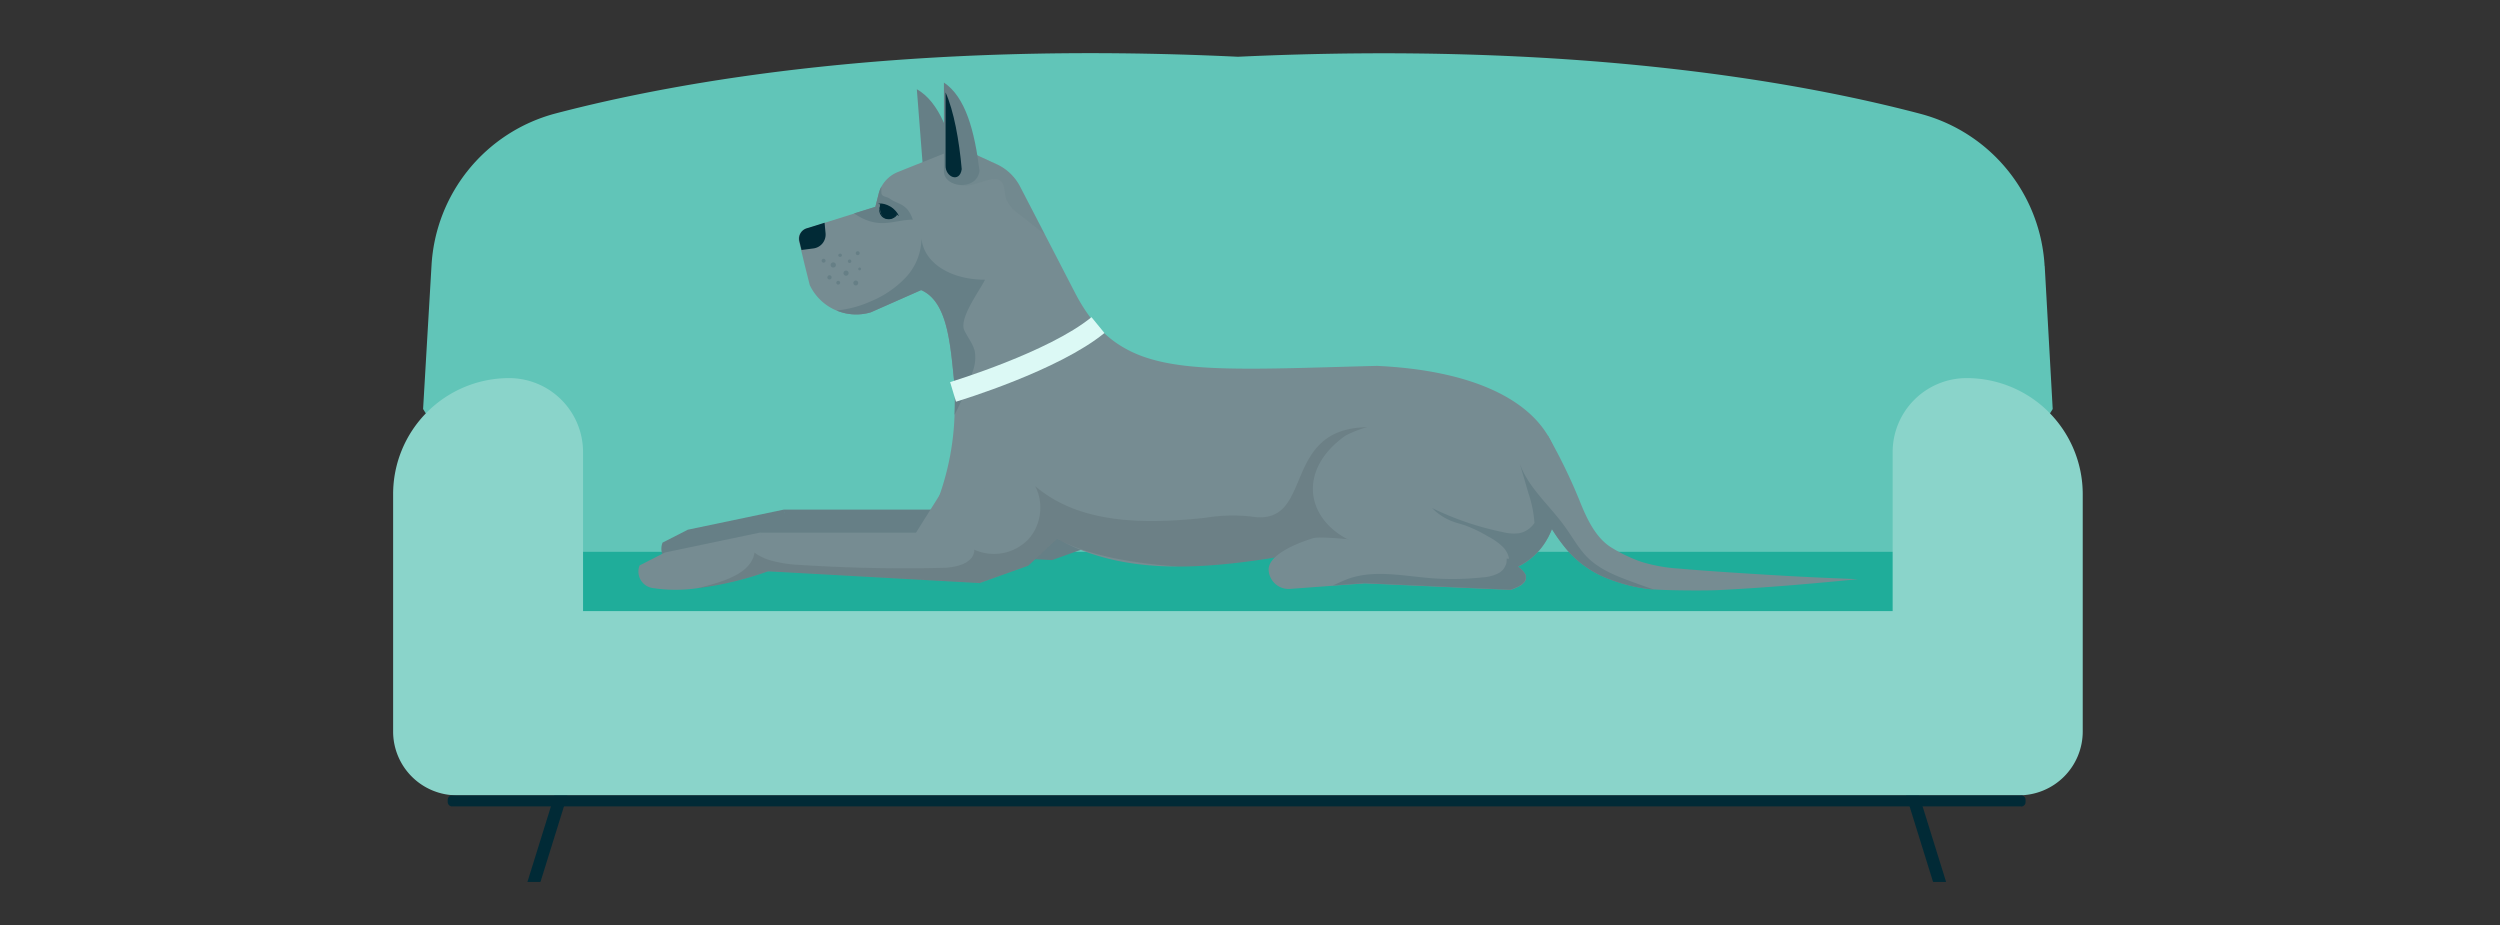 <svg xmlns="http://www.w3.org/2000/svg" id="Ebene_1" data-name="Ebene 1" viewBox="0 0 484.52 179.35"><rect x="0" y="0" width="484.52" height="179.35" fill="#333333" stroke="none"/><path d="M396.26,51.54A32.37,32.37,0,0,0,372.2,22.06C347.92,15.65,304.09,8,239.92,11c-64.17-3.07-108,4.63-132.29,11a32.35,32.35,0,0,0-24,29.48L82,79.27,92,95.5l11.51,37.41,110.07,7.23.74,3.42,25.6-1.69,25.59,1.69.75-3.42,110.06-7.23L387.83,95.5l10-16.23-1.55-27.73" style="fill:#61c5b8"></path><polygon points="374.64 170.92 377.17 170.92 370.87 150.68 368.5 151.17 374.64 170.92 374.64 170.92" style="fill:#012a36"></polygon><polygon points="104.75 170.92 102.22 170.92 108.52 150.68 110.89 151.17 104.75 170.92 104.75 170.92" style="fill:#012a36"></polygon><path d="M367.76,118.45H112.08a4.52,4.52,0,0,1-4.52-4.52v-2.46a4.52,4.52,0,0,1,4.52-4.53H367.76a4.52,4.52,0,0,1,4.52,4.53v2.46a4.52,4.52,0,0,1-4.52,4.52" style="fill:#1fad9a"></path><path d="M381.15,73.28h0a14.34,14.34,0,0,0-14.34,14.34v30.83H113V87.62A14.34,14.34,0,0,0,98.68,73.28,22.49,22.49,0,0,0,76.19,95.77v46a12.37,12.37,0,0,0,12.37,12.37H391.27a12.37,12.37,0,0,0,12.38-12.37v-46a22.49,22.49,0,0,0-22.5-22.49Z" style="fill:#8ad4ca"></path><path d="M391.72,156.29H87.62a.85.85,0,0,1-.85-.84V155a.85.85,0,0,1,.85-.85h304.1a.85.85,0,0,1,.85.85v.47a.85.85,0,0,1-.85.84Z" style="fill:#012a36"></path><polygon points="213.34 105.17 203.89 108.55 153.3 106.27 151.88 98.77 181.99 98.77 188.13 88.99 215.86 93.88 213.34 105.17" style="fill:#667f86"></polygon><path d="M154.36,105.86c-6.37,2.56-17.16,4.94-23.49,3.67a3.22,3.22,0,0,1-2.46-4.37l4.9-2.5,18.57-3.89Z" style="fill:#667f86"></path><path d="M185.9,33.85c-.25,4-6.75,3.81-6.88.54l-1.33-17.1C182.07,19.77,184.34,26.15,185.9,33.85Z" style="fill:#667f86"></path><path d="M208.62,57.27c-3.11,8.66-10.76,13.56-20.74,16.52-.95.29-1.91.55-2.9.79-.8-7.56-1.22-16.09-6.47-18.36l-.27.12-9.49,4.19a9.94,9.94,0,0,1-11.82-5.3l-1-4-.66-2.74-.41-1.7a2.1,2.1,0,0,1,1.42-2.5l3.46-1.08,5.76-1.81,4.14-1.29.63-2.5a5.72,5.72,0,0,1,.54-1.41v0a6.32,6.32,0,0,1,3.25-2.88L186,28.54l.77.35,6.4,2.94a9.63,9.63,0,0,1,4.54,4.35l4.81,9.29h0Z" style="fill:#768c92"></path><path d="M295.43,107.31c-4.86.51-14.22-1.82-21.67-2.74a26.35,26.35,0,0,0-7.89-.12c-2.34.5-4.64,1-6.88,1.42-11.54,2.32-21.62,3.93-30.61,3.93h0c-8.39,0-15.85-1.4-22.66-4.93l-.85-.44a43.8,43.8,0,0,1-4-2.46l-.58-.42-22.63,2.9a34.91,34.91,0,0,0,4.47-8.59A51.87,51.87,0,0,0,185,80.4q.12-2.85,0-5.82L188.51,72l20.11-14.73c2.53,4.67,5.35,7.87,9,10,5.27,3.14,12.25,4.07,22.54,4.17,7.13.08,15.86-.25,26.71-.53C303.21,72.62,309.08,92.66,295.43,107.31Z" style="fill:#768c92"></path><polygon points="211.4 98.34 210.35 99.32 204.86 104.43 199.29 109.63 189.84 113.01 148.84 110.73 148.38 108.32 147.42 103.23 177.53 103.23 182.16 95.86 183.67 93.45 201.46 96.59 205.15 97.24 211.4 98.34" style="fill:#768c92"></polygon><path d="M149.9,110.32l-1.06.41A63.88,63.88,0,0,1,135.13,114a28.68,28.68,0,0,1-8.72-.05,3.22,3.22,0,0,1-2.45-4.37l4.89-2.5,18.57-3.89,1.89,5.41Z" style="fill:#768c92"></path><path d="M360.1,112.25c-9,.88-18.07,1.68-27.15,2.12-2.24.11-9.1.09-12.42-.13-.45,0-.83-.06-1.13-.1a31.09,31.09,0,0,1-7.17-1.77,20,20,0,0,1-8.7-6,34.89,34.89,0,0,1-2.76-3.84c-2.1-3.32-3.78-6.94-5.56-10.46-.56-1.1-1.13-2.2-1.72-3.26a15.93,15.93,0,0,0,3.26-2.24A15.19,15.19,0,0,1,300,84.42a106.11,106.11,0,0,1,6,12.28c1.36,3.43,3.11,7.48,6.34,9.44a29.62,29.62,0,0,0,5.68,2.72,31.42,31.42,0,0,0,7.45,1.34c5.16.48,16.27,1.16,21.45,1.45C351.31,111.9,355.7,112.07,360.1,112.25Z" style="fill:#768c92"></path><path d="M160,45.2a2.71,2.71,0,0,1-2.36,2.95l-2.3.3-.41-1.7a2.1,2.1,0,0,1,1.42-2.5l3.46-1.08Z" style="fill:#012a36"></path><path d="M188.51,72c-.1.33-.21.64-.32,1s-.2.56-.31.83A55.6,55.6,0,0,1,185,80.4q.12-2.85,0-5.82c-.8-7.56-1.22-16.09-6.47-18.36l-9.76,4.31a9.92,9.92,0,0,1-6.66-.36,20.69,20.69,0,0,0,6.47-1.69,19.72,19.72,0,0,0,6.94-4.68,11.29,11.29,0,0,0,3.07-7.64c.41,4.73,5.54,8.05,12.32,8.05-1.14,2.27-5.12,7.55-4,9.84.64,1.35,1.65,2.55,2,4A7.44,7.44,0,0,1,188.51,72Z" style="fill:#667f86"></path><path d="M202.52,45.47l-5.06-4A6.89,6.89,0,0,1,195,38.61c-.34-1-.22-2.09-.67-3-1.3-2.72-6.59,1.83-8.93-.07.24-1.06,1.29-5.55,1.38-6.63l6.4,2.94a9.63,9.63,0,0,1,4.54,4.35Z" style="fill:#667f86;opacity:0.2"></path><path d="M176.92,42.58c-3.83,0-6.48,2.11-11.4-1.22l4.14-1.29.63-2.5a5.72,5.72,0,0,1,.54-1.41,8.36,8.36,0,0,0,0,1.33c.18.7,1,.58,1.6,1C174,39.66,175.81,39.32,176.92,42.58Z" style="fill:#667f86"></path><path d="M273.76,104.57a26.35,26.35,0,0,0-7.89-.12c-2.34.5-4.64,1-6.88,1.42-11.54,2.32-21.62,3.93-30.61,3.93h0c-9.07-.62-17.12-2.17-22.66-4.93l-.85-.44-5.57,5.2L189.84,113l-41-2.28A63.88,63.88,0,0,1,135.13,114c1.25-.29,2.49-.64,3.7-1,3.19-1,6.9-2.6,7.4-5.9a9.59,9.59,0,0,0,2.15,1.18,7.28,7.28,0,0,0,.93.32,25.42,25.42,0,0,0,6,.9q13.74.88,27.52.55c2.57-.06,6-.94,6-3.52a9.24,9.24,0,0,0,10.39-1.93A8.49,8.49,0,0,0,200.9,102a9.44,9.44,0,0,0,.56-5.38,8.72,8.72,0,0,0-.85-2.42,24.82,24.82,0,0,0,4.54,3.07,28.22,28.22,0,0,0,5.2,2.08c7.27,2.15,15.59,1.82,23.29,1a32.15,32.15,0,0,1,8.81-.25c12.55,2.1,5.48-17.3,22.75-17.3C267.32,82.75,271.15,98.89,273.76,104.57Z" style="fill:#1d1d1b;opacity:0.1"></path><path d="M295.3,113a3.55,3.55,0,0,1-.53.45l-.46.26h0c-.17.08-.35.17-.55.25a7.91,7.91,0,0,1-1,.38l-28.23-1.27-6.18.45-8.25.61a3.88,3.88,0,0,1-4.23-3.67c-.08-3.09,6-5.35,8.58-6.14.81-.25,3.28-.14,6.61.17,9.86.94,27.22,3.7,31,4.31l.73.11a17,17,0,0,1,1.43.94,5.38,5.38,0,0,1,1,.89,2.33,2.33,0,0,1,.26.33,1.44,1.44,0,0,1,.24.48s0,.11,0,.16a.77.77,0,0,1,0,.15A1.3,1.3,0,0,1,295.3,113Z" style="fill:#768c92"></path><path d="M301.59,99.84a18.51,18.51,0,0,1-.82,2.73l-.22.54c-.13.29-.28.59-.42.88a3.24,3.24,0,0,1-.2.36,13,13,0,0,1-5.74,5.5l-.07,0-2.26-.32L273.67,107a24.7,24.7,0,0,1-12.61-2.55l-.13-.06c-8.14-4.47-9.05-13.67-.22-19.92.23-.13.48-.25.72-.37h0c11.21-5.37,27.41-.53,35.3,2.47,2.9,1.1,4.67,1.94,4.67,1.94A27.82,27.82,0,0,1,301.59,99.84Z" style="fill:#768c92"></path><path d="M320.53,114.24c-.45,0-.83-.06-1.13-.1a31.09,31.09,0,0,1-7.17-1.77,20,20,0,0,1-8.7-6,34.89,34.89,0,0,1-2.76-3.84l-.22.54c-.13.29-.27.59-.42.88a3.24,3.24,0,0,1-.2.36,13,13,0,0,1-5.74,5.5,5.38,5.38,0,0,1,1,.89h0l.26.33a2.39,2.39,0,0,1,.24.48s0,.11,0,.16a.77.77,0,0,1,0,.15,1.34,1.34,0,0,1-.43,1.13,3.55,3.55,0,0,1-.53.45l-.46.26h0c-.17.08-.35.17-.55.25a7.91,7.91,0,0,1-1,.38l-28.23-1.27-6.18.45c1-.44,1.95-.91,2.93-1.27,5-1.81,10.49-.61,15.79-.17a53.63,53.63,0,0,0,10.37-.14,7.51,7.51,0,0,0,3.14-.86,3.06,3.06,0,0,0,1.28-1.52,1.83,1.83,0,0,0,.17-.76,1.87,1.87,0,0,0,0-.47c.17,0,.32,0,.48,0a4.43,4.43,0,0,0-1.19-2.27,12,12,0,0,0-2.94-2.07,25.78,25.78,0,0,0-4.26-2.07c-.84-.29-1.7-.49-2.53-.8a10.76,10.76,0,0,1-4-2.61,57.4,57.4,0,0,0,13.77,4.68,8.6,8.6,0,0,0,3.07.21,4.65,4.65,0,0,0,3-2,22.55,22.55,0,0,0-1.15-5.7l-1.05-3.59-.66-2.24c1.36,3.87,4.37,6.81,7,10,.6.72,1.19,1.45,1.72,2.2,1.48,2,2.68,4.3,4.47,6.06,2.46,2.42,5.82,3.67,9.06,4.85C318.06,113.4,319.29,113.84,320.53,114.24Z" style="fill:#667f86"></path><path d="M173.86,41.64c-1.57,1.63-3.68.67-3.29-2.11l2.27.77Z" style="fill:#012a36"></path><path d="M170.51,40.06v.22a2.46,2.46,0,0,0,0,.26c0,.1,0,.21.05.33a3,3,0,0,0,.12.36,2.67,2.67,0,0,0,.22.36,1.52,1.52,0,0,0,.31.31l.18.13.21.1a1.67,1.67,0,0,0,.44.11,2.26,2.26,0,0,0,.45,0c.14,0,.28,0,.41-.08a3,3,0,0,0,.36-.14,2.32,2.32,0,0,0,.28-.16,1,1,0,0,0,.21-.16l.18-.14-.14.18a1,1,0,0,1-.18.19,1.3,1.3,0,0,1-.28.22,1.42,1.42,0,0,1-.37.19,1.57,1.57,0,0,1-.45.13,2.08,2.08,0,0,1-.5,0,1.81,1.81,0,0,1-.51-.12l-.24-.12-.22-.15a1.52,1.52,0,0,1-.33-.39,1.27,1.27,0,0,1-.21-.42,3.38,3.38,0,0,1-.09-.41c0-.13,0-.25,0-.35a1.7,1.7,0,0,1,0-.26Z" style="fill:#012a36"></path><path d="M170.18,39.46h.21a2.3,2.3,0,0,1,.56,0l.38.07a3.24,3.24,0,0,1,.41.13,2.17,2.17,0,0,1,.42.17l.42.21.38.27a2,2,0,0,1,.35.3,3.57,3.57,0,0,1,.53.6,2.28,2.28,0,0,1,.29.49l.09.19-.17-.13c-.11-.08-.25-.21-.43-.34l-.29-.22c-.09-.08-.21-.14-.32-.23s-.47-.31-.71-.47-.5-.29-.75-.41a3.91,3.91,0,0,0-.35-.18l-.32-.15c-.2-.11-.39-.16-.51-.23Z" style="fill:#012a36"></path><path d="M171.32,40.81c.08.31.05.58-.07.61s-.28-.19-.36-.5-.06-.58.06-.61S171.23,40.5,171.32,40.81Z" style="fill:#012a36"></path><path d="M160,50.53a.38.38,0,1,1-.38-.38A.38.38,0,0,1,160,50.53Z" style="fill:#667f86"></path><path d="M162,51.38a.49.49,0,0,1-.52.47.48.48,0,1,1,0-1A.5.5,0,0,1,162,51.38Z" style="fill:#667f86"></path><path d="M163.18,49.51a.37.37,0,0,1-.72,0,.36.36,0,0,1,.72,0Z" style="fill:#667f86"></path><path d="M164.47,52.94a.5.5,0,0,1-1,0,.5.5,0,0,1,1,0Z" style="fill:#667f86"></path><path d="M161.17,53.72a.41.41,0,1,1-.4-.37A.38.38,0,0,1,161.17,53.72Z" style="fill:#667f86"></path><path d="M162.82,54.73a.37.37,0,1,1-.73,0,.37.37,0,0,1,.73,0Z" style="fill:#667f86"></path><path d="M165,50.63a.34.34,0,0,1-.34.34.34.34,0,1,1,0-.68A.34.34,0,0,1,165,50.63Z" style="fill:#667f86"></path><path d="M166.33,54.84a.48.48,0,0,1-.47.48.49.49,0,0,1-.48-.48.48.48,0,0,1,.48-.47A.47.47,0,0,1,166.33,54.84Z" style="fill:#667f86"></path><path d="M166.88,52.12a.28.28,0,0,1-.27.28.29.29,0,0,1-.28-.28.28.28,0,0,1,.28-.27A.27.27,0,0,1,166.88,52.12Z" style="fill:#667f86"></path><path d="M166.61,49.07a.38.38,0,1,1-.38-.38A.38.38,0,0,1,166.61,49.07Z" style="fill:#667f86"></path><path d="M189.84,33.13c-.56,4-7,3.27-6.9,0V16C187.11,18.79,188.88,25.32,189.84,33.13Z" style="fill:#667f86"></path><path d="M186.39,32.78c-.39,2.75-3.22,1.53-3.13-.73V17.91C184.86,21.47,185.9,27.21,186.39,32.78Z" style="fill:#012a36"></path><path d="M185.28,77.85l-1.14-3.8c.19-.06,19.11-5.8,27.4-12.58l2.51,3.07C205.15,71.82,186.09,77.61,185.28,77.85Z" style="fill:#dcf9f5"></path></svg>
